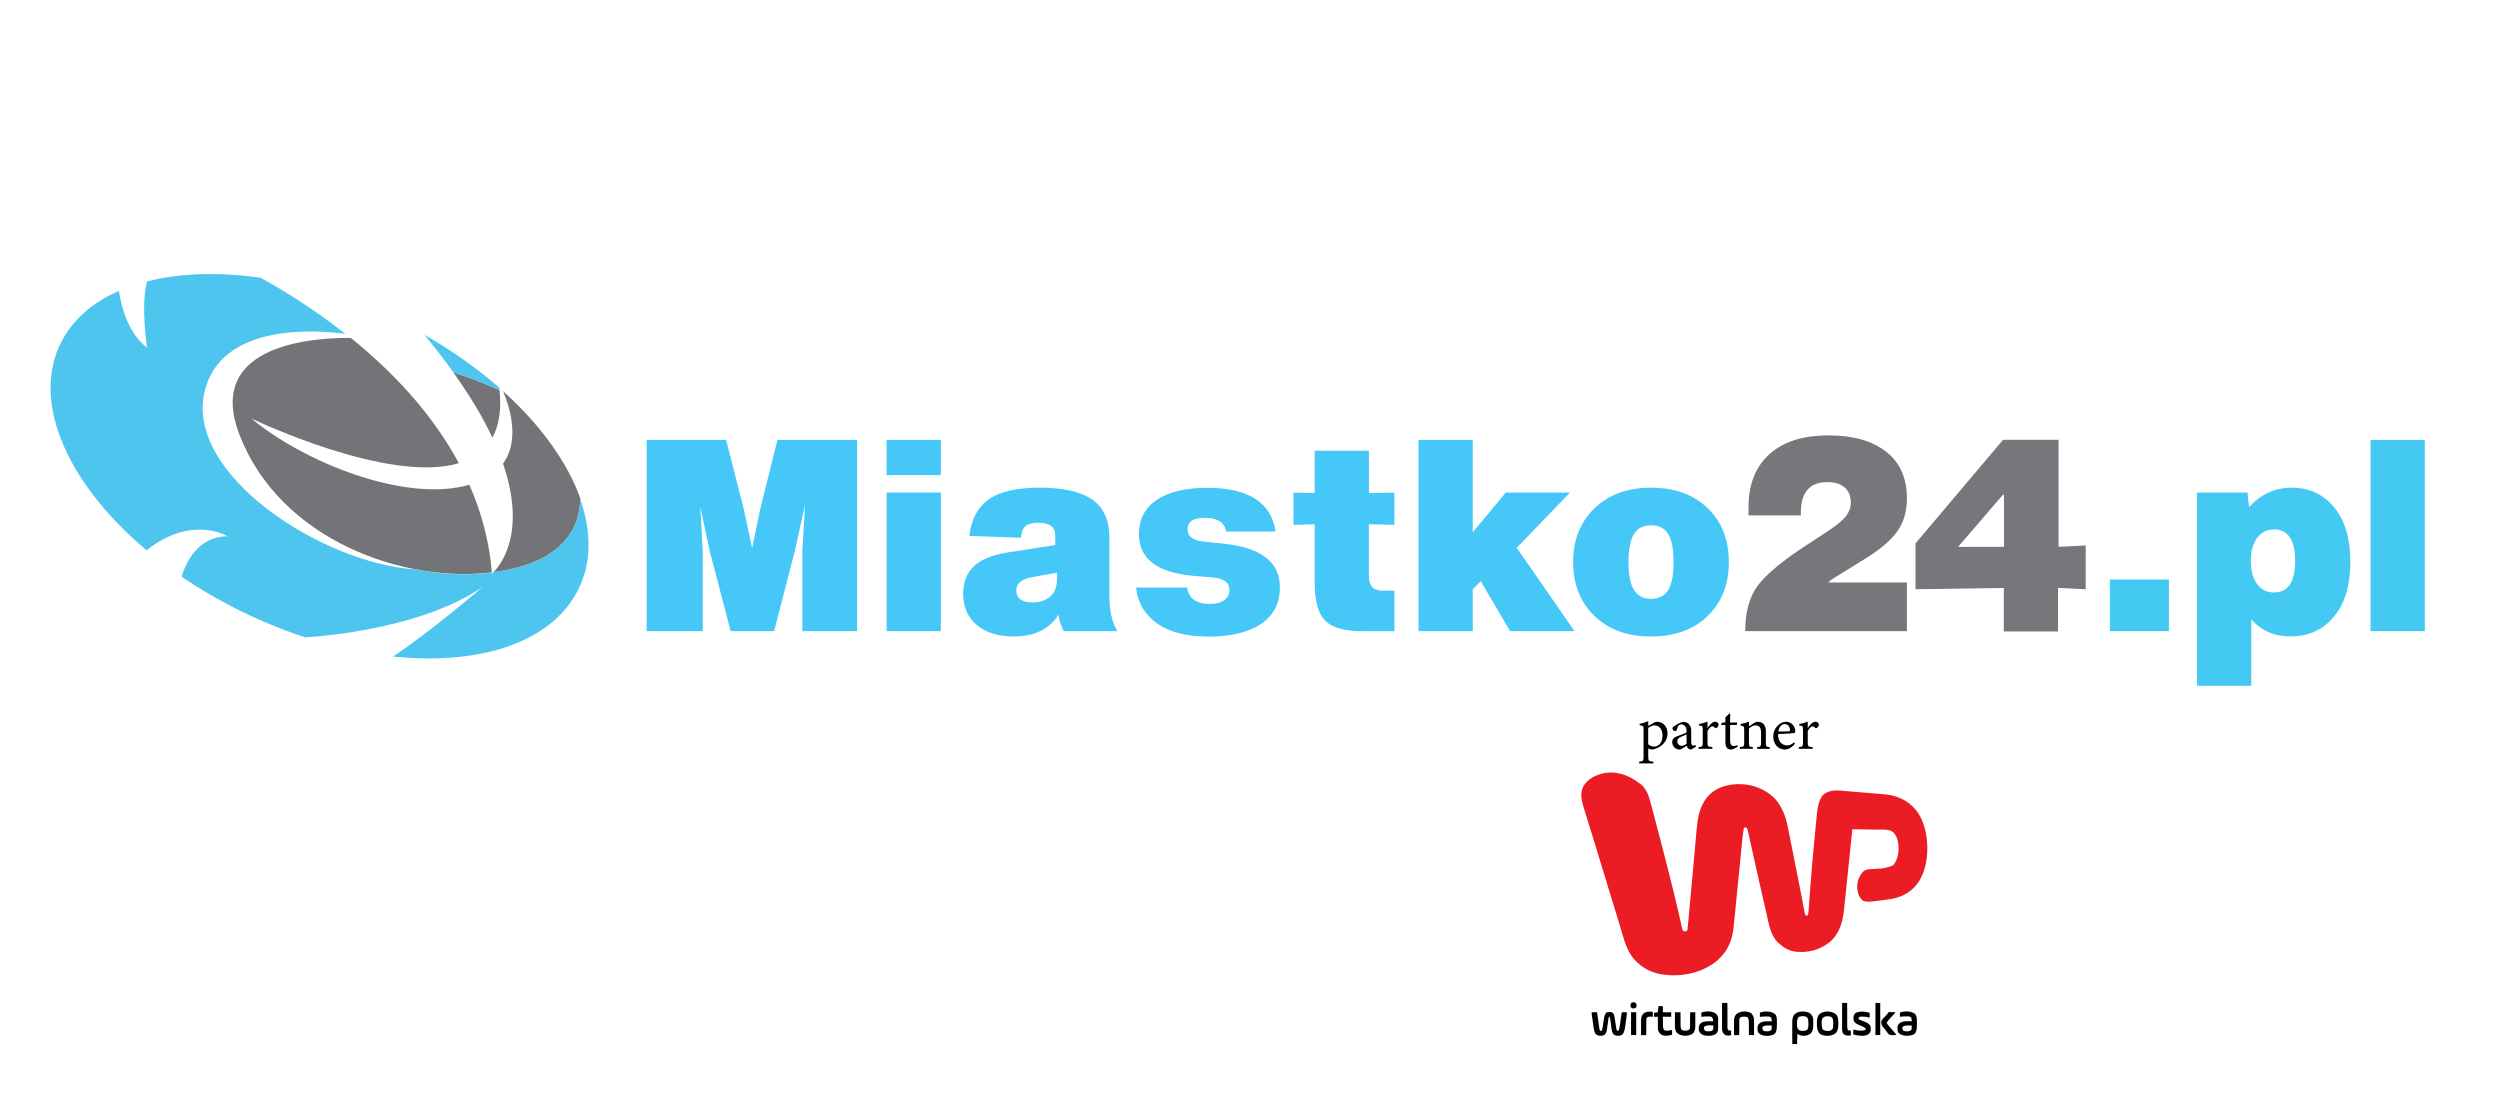 <?xml version="1.0" encoding="UTF-8"?>
<svg id="Warstwa_1" xmlns="http://www.w3.org/2000/svg" version="1.1" viewBox="0 0 500 220.51">
  <!-- Generator: Adobe Illustrator 29.5.1, SVG Export Plug-In . SVG Version: 2.1.0 Build 141)  -->
  <defs>
    <style>
      .st0 {
        fill: #55ffa0;
      }

      .st1 {
        fill: #ec1c24;
      }

      .st2 {
        fill: #76777b;
      }

      .st3 {
        fill: #45c7f8;
      }

      .st4 {
        fill: #4ec5ef;
      }

      .st5 {
        fill: #44c9f2;
      }

      .st6 {
        fill: #737478;
      }
    </style>
  </defs>
  <g>
    <path d="M327.91,144.75c.56-.08,1.19-.29,1.74-.52v.96s1-.58,1.04-.6c.29-.16.54-.24.7-.24,1.32,0,2.12,1.1,2.12,2.29,0,1.82-1.44,2.97-3.01,3.26-.36,0-.68-.12-.85-.22v1.62c0,.89.1.96,1.02,1.04v.34h-2.84v-.34c.78-.08.88-.14.88-.95v-5.46c0-.72-.02-.77-.79-.88v-.32.02h0ZM329.65,148.85c.28.28.74.47,1.14.47,1.04,0,1.71-.88,1.71-2.22s-.75-2.03-1.61-2.03c-.42,0-.92.28-1.25.52v3.26h0Z"/>
    <path d="M338.19,149.91c-.18,0-.44-.1-.56-.23-.16-.16-.23-.32-.29-.54-.48.32-1.07.77-1.44.77-.85,0-1.46-.71-1.46-1.47,0-.59.32-.97.98-1.2.73-.25,1.63-.56,1.89-.78v-.24c0-.85-.43-1.34-1.06-1.34-.28,0-.44.13-.56.28-.13.17-.22.43-.32.78-.06.19-.17.28-.35.28-.23,0-.53-.24-.53-.53,0-.17.16-.31.4-.48.35-.25,1.04-.7,1.73-.84.36,0,.73.11,1.01.32.42.36.61.77.61,1.39v2.32c0,.55.2.72.42.72.14,0,.3-.06.43-.13l.12.34-1.02.6v-.02h0ZM337.32,146.87c-.26.13-.84.38-1.12.5-.46.2-.73.43-.73.88,0,.63.48.92.86.92.31,0,.74-.19.98-.43v-1.87h.01Z"/>
    <path d="M342.48,149.76h-2.76v-.34c.76-.07.83-.13.83-.91v-2.5c0-.79-.05-.83-.74-.91v-.3c.59-.1,1.13-.24,1.69-.49v1.32c.42-.62.92-1.28,1.52-1.28.44,0,.7.28.7.58,0,.28-.19.54-.41.66-.12.07-.22.06-.31-.02-.18-.18-.32-.3-.54-.3-.25,0-.7.37-.96.98v2.25c0,.79.06.85.98.92v.34h0Z"/>
    <path d="M346.77,149.75c-.2.11-.4.16-.52.16-.77,0-1.17-.47-1.17-1.43v-3.49h-.83l-.05-.14.32-.35h.55v-1.01c.23-.24.58-.55.8-.79l.18.02c-.02.5-.04,1.2-.04,1.78h1.37c.11.12.07.38-.07.49h-1.29v3.07c0,.97.38,1.15.7,1.15.29,0,.56-.11.73-.19l.11.31-.79.42h0Z"/>
    <path d="M351.44,149.76v-.34c.7-.07.77-.16.77-.97v-1.98c0-.84-.3-1.4-1.09-1.4-.49,0-.96.29-1.33.62v2.81c0,.83.07.85.78.92v.34h-2.59v-.34c.79-.08.86-.13.86-.92v-2.47c0-.78-.08-.82-.73-.92v-.31c.59-.1,1.17-.25,1.68-.48v.95c.24-.17.5-.35.82-.55.34-.22.65-.36,1-.36.96,0,1.56.71,1.56,1.87v2.28c0,.82.07.85.77.92v.34h-2.5,0Z"/>
    <path d="M358.99,148.75c-.77.96-1.61,1.16-1.99,1.16-1.46,0-2.35-1.2-2.35-2.58,0-.82.29-1.57.78-2.1.5-.56,1.16-.88,1.79-.88,1.04,0,1.83.9,1.83,1.86-.01.24-.05.35-.24.4-.24.05-1.77.16-3.2.2-.04,1.61.95,2.27,1.8,2.27.49,0,.95-.2,1.39-.61l.19.28h0ZM356.92,144.81c-.55,0-1.09.52-1.26,1.49.67,0,1.34,0,2.05-.04.22,0,.29-.06.29-.24.01-.64-.41-1.21-1.08-1.21Z"/>
    <path d="M362.53,149.76h-2.76v-.34c.76-.07.83-.13.83-.91v-2.5c0-.79-.05-.83-.74-.91v-.3c.59-.1,1.13-.24,1.69-.49v1.32c.42-.62.92-1.28,1.52-1.28.44,0,.7.28.7.58,0,.28-.19.54-.41.66-.12.07-.22.06-.31-.02-.18-.18-.32-.3-.54-.3-.25,0-.7.37-.96.98v2.25c0,.79.06.85.98.92v.34h0Z"/>
  </g>
  <g>
    <path class="st1" d="M327.94,156.65s.08.06.11.09c.89.69,1.5,1.81,1.81,2.88.02.06.03.11.05.17.19.65.36,1.3.53,1.95.04.13.07.27.11.4.09.36.19.71.28,1.07.1.37.2.74.29,1.12.15.59.31,1.17.46,1.76.15.55.29,1.11.44,1.66.7,2.65,1.37,5.3,2.04,7.96.04.16.08.32.12.48.18.72.36,1.44.54,2.16.01.05.03.1.04.15.31,1.25.61,2.5.89,3.75.01.06.03.12.04.18.13.57.26,1.15.39,1.72.05.21.09.42.14.63.03.14.06.29.09.43.02.09.04.17.06.26.02.07.03.15.05.23.06.2.13.35.25.52.24.07.38.09.62,0,.11-.07.18-.18.21-.32.03-.14.03-.22.02-.24-.02-.03,0-.09.01-.13.01-.14.03-.27.04-.41,0-.08.02-.17.03-.25.03-.27.05-.54.08-.81,0-.1.02-.21.03-.31.03-.28.05-.56.08-.84.03-.3.06-.6.08-.9.05-.51.09-1.03.14-1.54.07-.74.14-1.47.2-2.21.22-2.37.44-4.73.65-7.1.03-.35.06-.69.09-1.04,0-.05,0-.09.01-.14.02-.19.03-.37.05-.56.04-.49.09-.97.13-1.46.04-.41.07-.81.11-1.22.01-.15.03-.29.04-.44.07-.75.15-1.5.26-2.25.01-.07.02-.14.03-.2.33-2.09,1.23-4.13,2.93-5.46,1.98-1.44,4.6-1.79,6.99-1.44,1.91.31,3.65,1.11,5.08,2.4.05.04.09.08.14.12.99.93,1.68,2.2,2.16,3.45.02.06.04.11.07.17.48,1.31.7,2.72.97,4.08.05.24.1.48.14.72.09.46.18.92.28,1.38.07.37.15.75.22,1.12.45,2.26.9,4.53,1.35,6.79.03.14.05.28.08.42.17.87.34,1.75.51,2.62.06.32.12.63.18.95.03.15.06.29.08.44.04.2.08.39.11.59.01.06.02.11.03.17.01.05.02.1.03.16,0,.05.02.09.03.14.04.14.09.26.16.38.18.06.27.09.45,0,.14-.48.16-.98.19-1.47,0-.07,0-.15.02-.22.02-.24.04-.49.05-.73.01-.17.03-.35.04-.52.03-.37.05-.73.08-1.1.07-.96.14-1.92.22-2.88,0-.05,0-.09.01-.14.16-2.13.34-4.26.55-6.39.04-.41.08-.82.12-1.24.08-.87.17-1.74.25-2.61,0-.04,0-.09.01-.13,0-.09.02-.18.03-.27.03-.31.06-.61.09-.92.04-.41.08-.83.12-1.24.02-.15.03-.31.04-.46.19-1.95.65-3.25,1.4-3.9,1.43-1.06,3.21-.71,4.87-.57.17,0,.34.03.51.04.35.03.71.06,1.06.09.49.04.99.08,1.48.12,1.9.15,3.31.27,4.24.36.07,0,.15,0,.22.02,2.33.23,4.49,1.25,5.99,3.07,1.09,1.38,1.69,2.99,2.03,4.71.01.06.02.12.03.18.58,3.11.22,7.03-1.6,9.69-.14.19-.28.37-.43.54-.04.05-.08.1-.13.15-1.15,1.37-2.96,2.24-4.7,2.54-.07,0-.13.02-.19.03-.75.13-1.51.22-2.27.31-.24.03-.49.06-.73.09-.16.02-.32.04-.47.06-.07,0-.14.02-.22.03-.91.11-1.56.04-1.95-.19-.75-.65-1.01-1.57-1.08-2.52-.07-1.18.32-2.22,1.06-3.13.48-.53,1.09-.61,1.77-.65h.22c.23-.02.47-.03.7-.04,1.23,0,2.37-.23,3.43-.7.89-1.01,1.15-2.52,1.08-3.83-.08-1.02-.32-2.08-1.1-2.81-.61-.47-1.33-.49-2.07-.5h-1.3c-.39,0-.79,0-1.18-.02-.4,0-.81,0-1.21-.02-.79,0-1.58-.03-2.37-.04,0,.05-.01.1-.02.15-.33,3.16-.65,6.32-.98,9.48-.03.33-.07.65-.1.98-.12,1.12-.23,2.23-.35,3.35-.02.15-.03.31-.05.46-.04.42-.09.84-.13,1.26-.01.12-.03.25-.04.37-.27,2.52-.9,4.9-2.93,6.58-1.92,1.53-4.34,2.14-6.77,1.87-1.31-.19-2.39-.79-3.34-1.7-.04-.03-.08-.07-.12-.1-1.57-1.43-1.89-3.83-2.34-5.78-.04-.18-.08-.36-.12-.53-.48-2.09-.96-4.18-1.43-6.27-.01-.07-.03-.15-.05-.22-.34-1.53-.69-3.06-1.03-4.6-.14-.62-.28-1.24-.41-1.85-.1-.44-.19-.87-.29-1.31-.06-.27-.12-.54-.18-.8-.03-.12-.06-.25-.08-.37-.04-.17-.08-.34-.11-.51-.01-.05-.02-.1-.03-.15-.05-.23-.14-.44-.29-.63h-.51c-.17.99-.28,1.99-.38,3-.02.18-.03.35-.05.53-.04.38-.07.75-.11,1.13-.05.55-.11,1.09-.16,1.64-.09.89-.18,1.78-.26,2.67,0,.05-.01.11-.02.16-.01.11-.02.21-.03.32,0,.05,0,.11-.02.16,0,.05-.01.11-.02.16-.06.59-.12,1.18-.17,1.77,0,.05-.01.11-.02.16-.09.89-.17,1.77-.26,2.66-.05.54-.11,1.09-.16,1.63-.04.37-.07.75-.11,1.12-.02.21-.04.43-.06.64-.08.81-.16,1.62-.26,2.42,0,.06-.02.13-.02.19-.06.45-.13.89-.25,1.34-.01.07-.03.13-.05.2-.14.53-.3,1.03-.54,1.53-.02.04-.04.08-.06.13-.74,1.55-1.9,2.85-3.34,3.79-.04.03-.08.05-.12.08-3.06,1.98-7.07,2.54-10.61,1.79-1.64-.37-3.09-1.15-4.3-2.31-.05-.05-.11-.1-.16-.15-1.82-1.73-2.42-4.36-3.12-6.68-.07-.25-.15-.49-.22-.74-.01-.04-.03-.08-.04-.13-.03-.09-.05-.17-.08-.26-.04-.13-.08-.26-.12-.39-.25-.83-.51-1.66-.76-2.49-.34-1.11-.68-2.22-1.02-3.34-.01-.04-.03-.09-.04-.13-.07-.23-.14-.45-.21-.68-.03-.09-.06-.18-.08-.28-.01-.05-.03-.09-.04-.14-.52-1.72-1.05-3.45-1.58-5.17-.31-1.01-.62-2.01-.93-3.02-.02-.08-.05-.16-.07-.24-.1-.31-.19-.63-.29-.94-.32-1.06-.65-2.11-.98-3.16-.34-1.08-.68-2.17-1-3.26-.01-.05-.03-.1-.04-.15-.4-1.35-.56-2.55.07-3.86.87-1.43,2.33-2.14,3.9-2.55,2.6-.58,5.34.38,7.34,2.04v-.06Z"/>
    <path d="M318.37,202.45h1.03c.01.1.03.21.05.31.06.38.11.77.17,1.15.02.17.05.33.07.5.03.24.07.48.1.72.01.07.02.15.03.23.01.07.02.14.03.21,0,.06.02.12.03.18.03.16.08.28.16.42h.32c.12-.44.21-.87.27-1.32,0-.05.01-.1.02-.15.03-.2.05-.4.08-.6.11-.84.29-1.37.55-1.6.21-.08.37-.09.59-.09h.21c.27.03.44.12.62.33.12.19.15.36.19.58,0,.04.01.08.02.13.1.55.18,1.11.26,1.66.02.14.04.28.06.42.01.08.02.16.04.25.02.14.08.27.17.39.11-.02.21-.04.32-.06.11-.41.18-.82.24-1.24,0-.07.02-.14.03-.2.03-.21.06-.43.09-.64.04-.28.08-.57.12-.85,0-.07.02-.13.03-.2,0-.06.02-.12.03-.18,0-.05.01-.11.02-.16.01-.08.04-.14.09-.19h.97c-.03.73-.14,1.45-.25,2.17-.03.2-.06.39-.09.59-.02.13-.04.25-.06.38,0,.06-.02.12-.03.18-.07.43-.2.79-.47,1.14-.33.24-.78.28-1.17.23-.26-.06-.46-.14-.66-.33-.35-.6-.38-1.33-.47-2.01-.02-.16-.04-.31-.06-.47-.01-.1-.03-.19-.04-.29-.03-.25-.08-.47-.19-.69l-.13.06c-.03.08-.04.17-.05.27,0,.06-.02.12-.03.18,0,.06-.02.12-.03.19-.02.13-.04.27-.06.4-.03.21-.06.42-.09.63-.03.2-.06.4-.09.61,0,.06-.02.12-.03.19-.06.4-.13.79-.46,1.06-.32.23-.65.24-1.04.2-.34-.07-.63-.16-.84-.45-.33-.65-.36-1.51-.46-2.22-.03-.21-.06-.42-.09-.62-.02-.13-.04-.27-.06-.4,0-.06-.02-.12-.03-.19,0-.06-.02-.12-.03-.18,0-.05-.01-.1-.02-.15-.02-.16-.02-.31-.02-.47h.04Z"/>
    <path d="M362.05,202.71c.37.33.56.7.6,1.19,0,.23.01.45,0,.68v.43c0,.6-.05,1.1-.41,1.6-.48.42-1.03.58-1.66.55-.46-.05-.7-.13-1.1-.4-.02.68-.04,1.36-.06,2.06h-.96c0-.65-.01-1.3-.01-1.95v-2.12c0-.71,0-1.33.48-1.9.78-.71,2.28-.73,3.14-.14h-.02ZM359.61,203.54c-.19.4-.22.75-.22,1.19v.18c0,.36.04.62.22.94.34.33.65.34,1.1.33.27-.02.45-.08.7-.21.3-.37.27-.78.27-1.24v-.18c0-.39-.04-.68-.21-1.03-.34-.29-.72-.3-1.15-.28-.29.03-.49.09-.72.28v.02h0Z"/>
    <path d="M367.19,202.84c.47.51.47,1.25.47,1.91v.19c0,.61-.07,1.15-.47,1.63-.54.5-1.14.6-1.86.59-.57-.04-1.15-.14-1.54-.59-.38-.6-.4-1.11-.41-1.8v-.25c0-.62.06-1.19.48-1.67.88-.78,2.44-.69,3.33,0h0ZM364.58,203.56c-.36.43-.25,1.26-.2,1.77.04.28.08.47.3.65.38.24.79.23,1.23.19.28-.08.45-.17.62-.41.12-.34.11-.67.11-1.04v-.22c0-.37,0-.66-.22-.97-.32-.3-.68-.27-1.09-.27-.3.02-.51.1-.74.29h0Z"/>
    <path d="M383.05,202.84c.39.52.33,1.16.33,1.77v.42c0,.84-.14,1.4-.41,1.69-.55.44-1.31.46-1.98.42-.52-.09-.94-.21-1.3-.61-.19-.27-.18-.5-.19-.82v-.25c.03-.35.14-.55.39-.8.69-.53,1.64-.41,2.46-.41,0-.09-.02-.18-.02-.27,0-.05,0-.1-.01-.15-.03-.17-.06-.27-.16-.41-.28-.17-.59-.15-.91-.14h-.16c-.37,0-.74.03-1.11.08v-.84c.92-.37,2.3-.35,3.08.32h0ZM380.61,205.28c-.14.17-.13.26-.12.49.04.17.12.3.24.41.23.08.42.08.66.08h.25c.28-.03.41-.11.63-.28.09-.18.07-.32.07-.52v-.37h-.89c-.31,0-.59.06-.85.21h.01v-.02Z"/>
    <path d="M355.05,202.84c.39.51.33,1.18.33,1.79v.39c0,.86-.14,1.43-.41,1.72-.56.43-1.31.46-1.98.42-.52-.09-.94-.21-1.3-.61-.19-.27-.18-.5-.19-.82v-.25c.03-.35.14-.55.39-.8.69-.53,1.64-.41,2.46-.41,0-.09-.02-.18-.02-.27,0-.05,0-.1-.01-.15-.03-.17-.06-.27-.16-.41-.28-.17-.59-.15-.91-.14h-.16c-.37,0-.74.03-1.11.08v-.84c.92-.37,2.3-.35,3.08.32v-.02h0ZM352.61,205.28c-.14.17-.13.26-.12.49.04.17.12.3.24.41.23.08.42.08.66.08h.25c.28-.03.41-.11.63-.28.09-.18.07-.32.07-.52v-.37h-.89c-.31,0-.59.06-.85.21h.01v-.02Z"/>
    <path d="M343.16,202.71c.3.28.45.58.47.98v1.97c0,.45-.12.8-.43,1.12-.72.44-1.61.46-2.41.28-.42-.12-.67-.33-.91-.68-.18-.45-.18-.85-.03-1.3.14-.31.3-.48.61-.63.68-.26,1.46-.2,2.18-.19-.01-.11-.03-.23-.05-.34,0-.06-.02-.13-.03-.19-.06-.21-.12-.26-.31-.37-.18-.06-.28-.07-.46-.07h-.48c-.36,0-.7.03-1.05.07v-.84c.85-.34,2.12-.35,2.89.19h0ZM340.85,205.34c-.09.18-.08.31-.06.51.12.17.2.29.39.39.17,0,.33,0,.5.02h.14c.29,0,.48-.03.71-.21.14-.21.13-.41.13-.65v-.31c-.24,0-.48,0-.72-.02h-.21c-.33,0-.62.09-.87.28h-.01Z"/>
    <path d="M335.07,202.45h1.03v.29c0,.35,0,.71.01,1.06v1.33c0,.31.07.59.22.85.36.19.84.19,1.23.09.17-.06.29-.12.38-.27.06-.16.07-.29.07-.47v-1.75c0-.38.01-.75.02-1.13h1.03v2.66c0,.54-.05,1.07-.4,1.51-.51.46-1.14.54-1.8.53-.61-.04-1.08-.21-1.52-.63-.36-.47-.37-1.06-.36-1.62v-2.45h.09,0Z"/>
    <path d="M350.29,202.71c.41.41.52.93.52,1.49v2.81h-1.03v-.29c0-.35,0-.71-.01-1.06v-1.33c0-.31-.07-.59-.22-.85-.35-.2-.76-.16-1.16-.13-.27.1-.35.14-.51.39-.01.1-.02.21-.02.32v1.8c0,.39-.01.77-.02,1.16h-1.03c0-.45-.01-.91-.01-1.36v-1.34c0-.51.07-1.03.41-1.43.79-.76,2.26-.78,3.15-.18h-.07,0Z"/>
    <path d="M373.93,202.58v.96c-.11-.03-.23-.07-.35-.1-.36-.08-.7-.12-1.07-.12h-.14c-.24,0-.42.02-.63.15v.39s.09.04.14.06c.31.12.61.25.92.38.07.03.13.05.2.08.44.19.78.34,1.05.76.08.23.1.41.1.65v.23c-.04.34-.16.54-.4.78-.65.46-1.56.4-2.31.27-.41-.07-.67-.14-.78-.19v-.96l.46.09c.06,0,.12.02.18.03s.12.02.18.04c.27.04.53.04.79.04h.16c.23,0,.46-.05.67-.14.03-.1.03-.21,0-.32-.38-.32-.88-.49-1.33-.68-.4-.17-.71-.35-.97-.7-.14-.43-.16-.93.03-1.35.19-.31.43-.43.77-.52.81-.17,1.56-.09,2.34.17h-.01Z"/>
    <path d="M331.73,201.23h.84v1.22h1.67v.9h-1.67c0,.3.01.61.02.91v.9c0,.33.07.55.22.83.45.3,1.11.09,1.61,0v.96c-.73.21-1.51.32-2.21-.05-.36-.3-.58-.65-.64-1.12v-2.42h-.77v-.77c.08-.02.16-.04.24-.06.04,0,.09-.02.14-.04.09-.02.22-.03.39-.03.04-.4.08-.81.13-1.22h.03Z"/>
    <path d="M344.45,200.59h1.03v.48c0,.52,0,1.05.01,1.57v2.86c0,.24.01.35.15.55.09.03.19.04.3.04.09,0,.19,0,.28.02v.9c-.33.17-.84.1-1.19,0-.38-.29-.53-.55-.61-1.02-.02-.18-.02-.37-.01-.55v-4.85h.04Z"/>
    <path d="M368.47,200.59h.96v.46c0,.5,0,1,.01,1.51v2.74c0,.27.05.5.15.76.19.02.38.04.58.06v.7c0,.13-.02.22-.07.27-.48.05-.92.07-1.32-.23-.28-.27-.35-.54-.36-.91v-5.35h.05Z"/>
    <path d="M375.09,200.59h.96v6.42h-.96v-6.42Z"/>
    <path d="M377.92,202.42h1.14c-.08.18-.17.32-.31.46-.03.04-.07.07-.11.11-.04.04-.07.08-.11.12-.08.08-.15.16-.23.24-.04.04-.07.08-.11.12-.32.34-.61.69-.87,1.07.17.33.36.58.62.85.35.37.67.75.98,1.14.07.08.13.16.2.23.08.1.12.17.12.22-.7.09-1.17.07-1.42-.08-.24-.22-.43-.48-.61-.75-.15-.21-.32-.4-.49-.59-.34-.38-.47-.68-.46-1.19.06-.47.55-.85.85-1.18.08-.09.17-.19.25-.28.03-.04.07-.08.1-.12.07-.07.13-.16.18-.25s.14-.14.25-.15l.03.02h0Z"/>
    <path d="M330.57,202.39v.96c-.22,0-.45,0-.67-.02-.24.02-.36.06-.55.21-.06.19-.07.32-.08.52v.63c0,.23,0,.46-.01.7v.47c0,.39-.01.77-.02,1.16h-1.03v-2.72c0-.54.04-1.09.4-1.52.56-.48,1.29-.53,1.99-.39h-.03Z"/>
    <path d="M326.21,202.45h1.03v4.56h-1.03v-4.56Z"/>
    <path d="M327.04,200.52c.17.14.24.23.28.45.01.23,0,.36-.14.54-.25.18-.41.19-.71.16-.19-.1-.29-.17-.36-.38-.04-.23-.04-.36.05-.58.26-.3.52-.31.89-.2h-.01Z"/>
  </g>
  <g>
    <polygon class="st0" points="98.37 114.47 98.4 114.72 98.72 114.42 98.37 114.47"/>
    <path class="st4" d="M116.06,99.68c-.25,12.03-12.73,14.1-17.26,14.74h-.09l-.33.33-.03-.25c-4.74.62-10.05.41-15.45-.63-18.36-1.26-45.6-18.74-42.05-35.23,3.08-14.3,22.89-12.61,28.24-11.85-6.47-5.11-12.69-8.9-16.98-11.24-8.34-1.19-16.11-.94-22.68.72-1.34,4.59-.03,13.25-.03,13.25-3.87-2.92-5.18-8.45-5.62-11.35-4.61,2.02-8.32,4.96-10.72,8.81-7.47,11.96-.29,29.18,16.26,43.08,9.07-7.21,16.19-2.8,16.19-2.8-5.98,0-8.37,5.35-9.2,8.08,3.13,2.12,6.48,4.13,10.07,5.98,4.86,2.51,9.8,4.55,14.68,6.16,4.96-.33,23.8-2.06,35.49-10.12,0,0-10.03,8.68-17.92,13.94,16.31,1.72,30.17-2.25,36.13-11.79,3.58-5.72,3.81-12.64,1.23-19.83"/>
    <path class="st6" d="M99.92,78.05c-3.39-1.6-6.97-2.85-9.27-3.59,3.47,4.85,6.02,9.2,7.83,13.07,1.28-2.31,1.83-5.42,1.43-9.49"/>
    <path class="st4" d="M99.87,77.55c-4.34-3.81-9.38-7.39-14.99-10.58,2.17,2.63,4.08,5.11,5.78,7.49,2.31.74,5.88,1.99,9.26,3.58l-.05-.5h0Z"/>
    <polygon class="st6" points="100.7 78.44 100.99 78.58 100.62 78.23 100.7 78.44"/>
    <path class="st6" d="M100.99,78.58l-.29-.15c1.33,3.23,3.28,9.68-.1,14.29,4.76,13.82-.48,20.28-1.89,21.69h.09c4.51-.64,16.98-2.71,17.26-14.75-2.53-7.06-7.73-14.39-15.07-21.09"/>
    <path class="st6" d="M50.22,83.67s27.36,13.2,41.55,8.97c-5.53-10.32-13.7-18.66-21.59-25.05-6.42-.09-29.42.87-22.29,19.35,8.18,21.23,33.17,29.75,50.48,27.52-.52-6.31-2.14-12.14-4.5-17.51-12.84,3.71-33.17-4.54-43.65-13.3"/>
    <polygon class="st3" points="152.04 101.85 155.49 87.99 171.42 87.99 171.42 126.22 160.47 126.22 160.47 110.16 161.01 100.99 158.97 110.16 154.83 126.22 146.13 126.22 141.94 110.16 140.06 101.36 140.55 110.16 140.55 126.22 129.33 126.22 129.33 87.99 145.22 87.99 148.76 101.85 150.43 109.63 152.04 101.85"/>
    <path class="st3" d="M188.17,126.22h-10.85v-27.71h10.85s0,27.71,0,27.71ZM188.17,95.03h-10.85v-7.04h10.85v7.04Z"/>
    <path class="st3" d="M206.53,120.48c1.46,0,2.65-.39,3.54-1.18.89-.79,1.33-1.97,1.33-3.54v-1.23l-4.71.85c-2.29.35-3.43,1.24-3.43,2.68,0,1.61,1.09,2.43,3.28,2.43M223.45,126.22h-10.73c-.54-1.14-.88-2.24-1.03-3.28-1.83,2.9-4.79,4.35-8.91,4.35-3.12,0-5.58-.75-7.41-2.29-1.83-1.52-2.74-3.61-2.74-6.26,0-2.25.69-4.06,2.07-5.42s3.59-2.29,6.62-2.8l9.73-1.51v-1.99c0-1.65-1.17-2.48-3.49-2.48-1.11,0-1.92.24-2.46.7-.54.47-.84,1.23-.92,2.31l-10.32-.36c.39-3.33,1.71-5.78,3.92-7.34,2.22-1.55,5.62-2.32,10.2-2.32s8.18.79,10.47,2.39,3.43,4.12,3.43,7.6v11.71c0,2.87.52,5.19,1.56,6.97"/>
    <path class="st3" d="M241.5,127.29c-4.26,0-7.62-.85-10.07-2.58s-3.86-4.11-4.21-7.2h10.2c.33,2.19,1.83,3.28,4.51,3.28,1.24,0,2.22-.25,2.92-.75.7-.5,1.04-1.18,1.04-2.04,0-1.43-1.02-2.25-3.05-2.48l-4.2-.36c-7.23-.64-10.85-3.42-10.85-8.32,0-2.98,1.19-5.27,3.57-6.87s5.74-2.41,10.07-2.41c8.23,0,12.81,2.92,13.69,8.75h-9.89c-.33-1.83-1.72-2.74-4.18-2.74s-3.54.77-3.54,2.31c0,1.39,1.06,2.21,3.17,2.43l4.13.44c7.45.78,11.17,3.69,11.17,8.7,0,3.22-1.27,5.68-3.81,7.36s-6.11,2.53-10.68,2.53"/>
    <path class="st3" d="M278.86,104.96l-5.09-.11v10.26c0,2.01.89,3.02,2.68,3.02h2.43v8.11h-6.27c-3.64,0-6.18-.7-7.57-2.1s-2.1-3.91-2.1-7.57v-11.71l-4.24.11v-6.45l4.24.1v-8.48h10.85v8.48l5.09-.1v6.45h-.01Z"/>
    <polygon class="st3" points="314.9 126.22 302.01 126.22 296.15 116.23 294.55 117.85 294.55 126.22 283.7 126.22 283.7 87.99 294.55 87.99 294.55 106.46 301.16 98.51 313.99 98.51 303.35 109.57 314.9 126.22"/>
    <path class="st3" d="M326.82,118c.72,1.18,1.83,1.77,3.39,1.77s2.69-.59,3.43-1.77c.72-1.13,1.07-3.02,1.07-5.58s-.35-4.41-1.07-5.64c-.74-1.14-1.91-1.72-3.43-1.72s-2.66.57-3.39,1.72c-.74,1.18-1.13,3.07-1.13,5.64s.38,4.49,1.13,5.58M345.77,112.42c0,4.49-1.42,8.07-4.25,10.8-2.82,2.71-6.6,4.08-11.32,4.08s-8.46-1.36-11.27-4.08c-2.87-2.75-4.3-6.35-4.3-10.8s1.43-8.04,4.3-10.8c2.82-2.71,6.57-4.08,11.27-4.08s8.5,1.36,11.32,4.08,4.25,6.31,4.25,10.8"/>
    <path class="st2" d="M381.37,126.22h-32.32c0-3.83.83-6.86,2.48-9.07,1.65-2.25,4.98-5.01,9.98-8.27l4.51-2.95c1.53-1.04,2.61-1.96,3.22-2.76.62-.82.92-1.7.92-2.66,0-1.28-.41-2.29-1.23-3.02-.83-.72-1.99-1.07-3.49-1.07-3.51,0-5.27,2.06-5.27,6.18v.48h-10.47v-1.61c0-4.55,1.38-8.08,4.16-10.61s6.74-3.78,11.9-3.78c4.83,0,8.65,1.08,11.44,3.24,2.79,2.17,4.18,5.28,4.18,9.33,0,2.58-.62,4.75-1.83,6.48-1.24,1.83-3.39,3.67-6.38,5.53l-6.66,4.13c-.5.33-.77.55-.8.7h15.67v9.73h.01Z"/>
    <path class="st2" d="M391.63,109.37h9.17v-10.43h-.21l-8.96,10.43h0ZM411.71,87.93v21.43l5.43-.26v8.75l-5.53-.26v8.7h-10.85v-8.7l-17.66.26v-9.17l17.51-20.72h11.12-.03Z"/>
    <rect class="st5" x="421.97" y="115.9" width="11.81" height="10.32"/>
    <path class="st5" d="M454.82,118.49c2.8,0,4.2-2.1,4.2-6.28s-1.39-6.33-4.2-6.33c-1.43,0-2.56.58-3.41,1.73s-1.26,2.69-1.26,4.59.43,3.47,1.26,4.6c.84,1.13,1.97,1.7,3.41,1.7M458.36,97.54c3.43,0,6.25,1.29,8.43,3.87,2.19,2.61,3.28,6.27,3.28,10.95s-1.07,8.28-3.22,10.9c-2.19,2.69-5.09,4.02-8.7,4.02-3.31,0-5.92-1.14-7.89-3.43v13.31h-10.85v-38.66h10.09l.33,2.9c2.36-2.58,5.2-3.87,8.55-3.87"/>
    <rect class="st5" x="474.11" y="87.99" width="10.85" height="38.23"/>
  </g>
</svg>